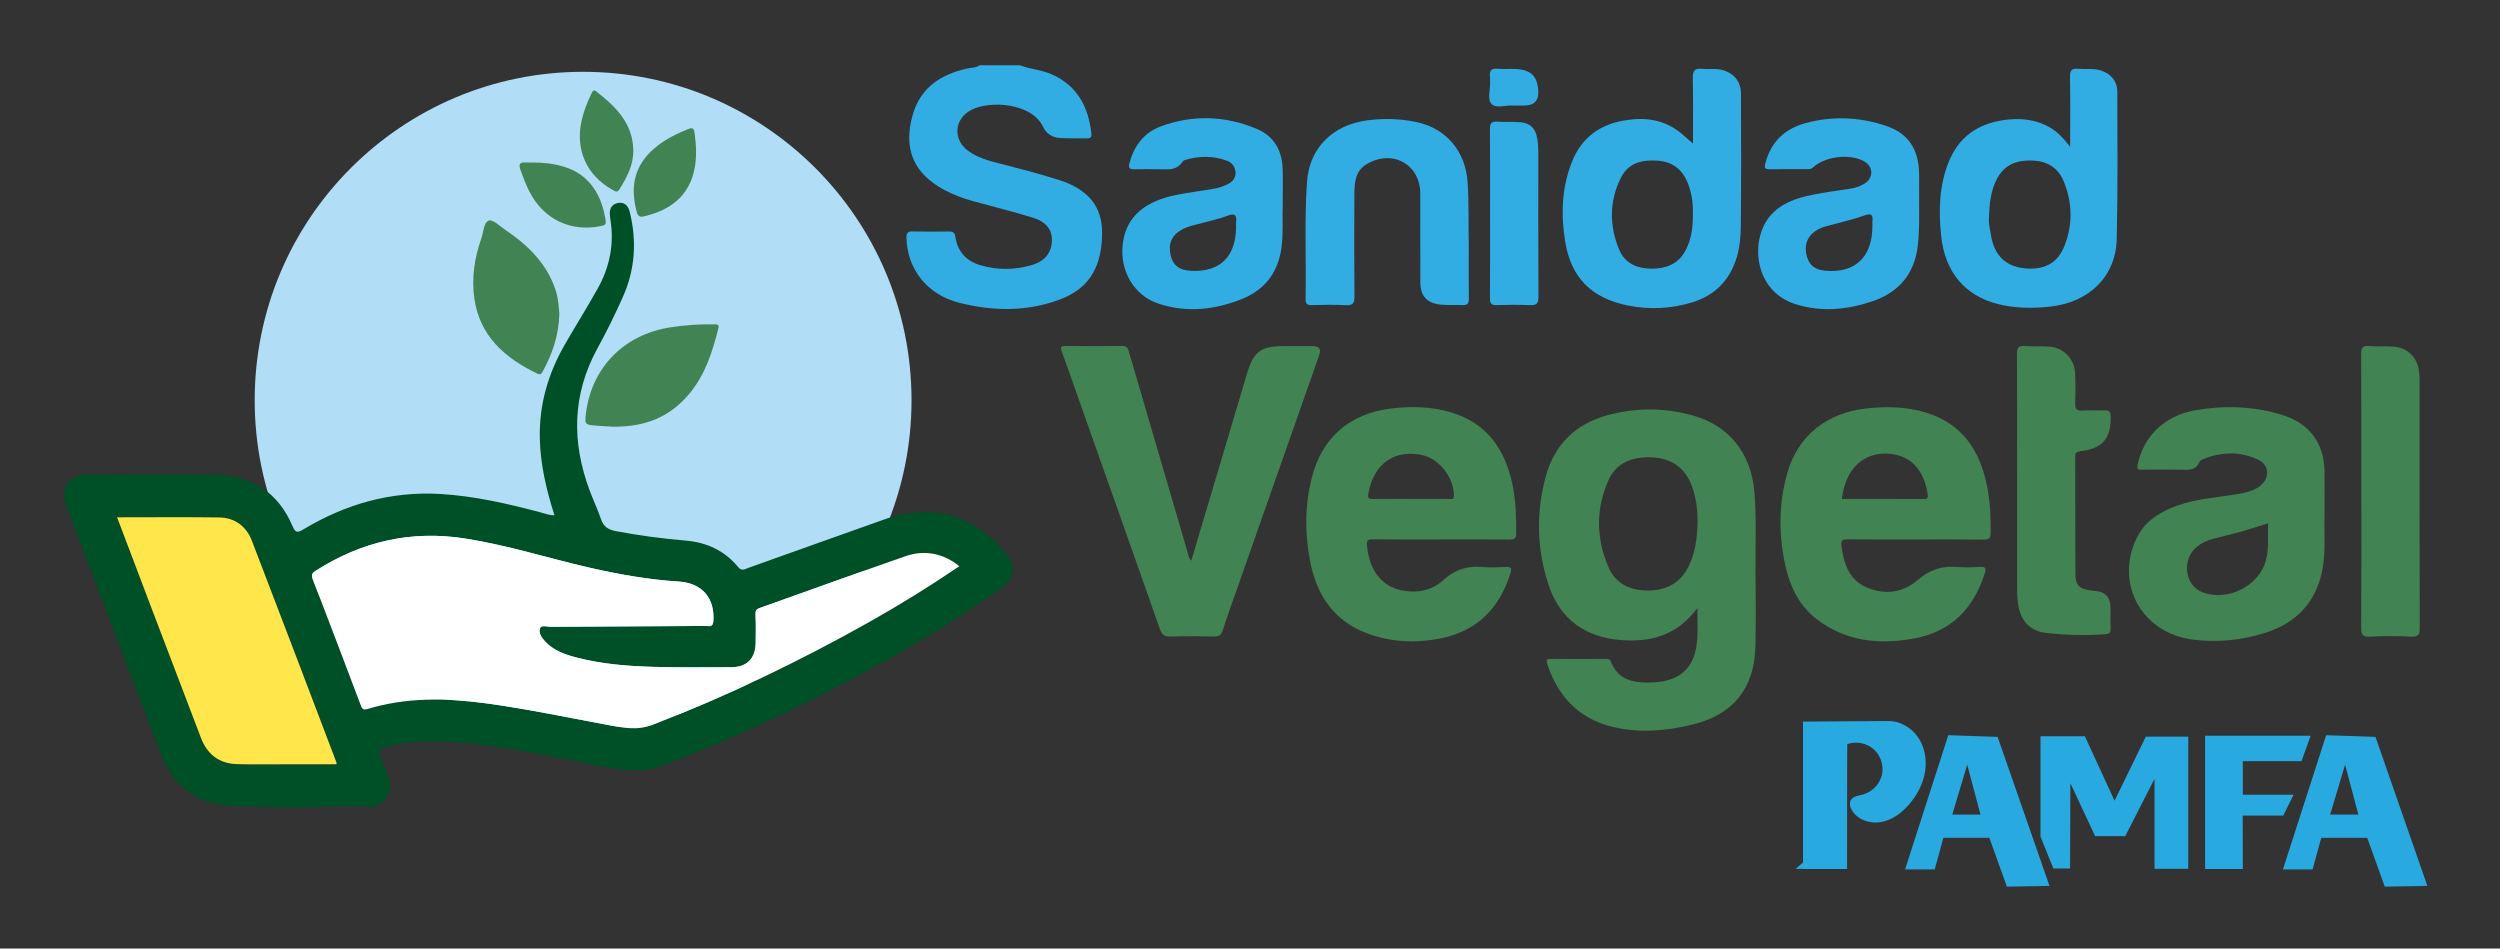 <?xml version="1.0" encoding="UTF-8"?>
<svg id="Capa_1" data-name="Capa 1" xmlns="http://www.w3.org/2000/svg" viewBox="0 0 994.32 377.25">
  <rect x="0" y="0" width="994.32" height="377.25" fill="#333333" stroke="none"/>
  <defs>
    <style>
      .cls-1 {
        fill: #428353;
      }

      .cls-2 {
        fill: #31ade4;
      }

      .cls-3 {
        fill: #fff;
      }

      .cls-4 {
        fill: #ffe64a;
      }

      .cls-5 {
        fill: #b1def6;
      }

      .cls-6 {
        fill: #005027;
      }

      .cls-7 {
        fill: #28aae1;
      }
    </style>
  </defs>
  <circle class="cls-5" cx="231.92" cy="159.18" r="130.62"/>
  <g>
    <g>
      <path class="cls-2" d="M405.74,25.99c3.97,1.54,8.27,1.75,12.25,3.44,11.2,4.76,15.05,14.16,16.08,23.68.15,1.36-.33,1.97-1.75,1.93-3.65-.08-7.31.07-10.95-.17-2.85-.19-5.25-1.78-6.43-4.3-4.59-9.76-21.17-10.6-28.43-6.95-7.18,3.6-7.7,12.09-1.1,16.64,4.62,3.19,10.06,4.2,15.32,5.58,6.84,1.8,13.68,3.58,20.42,5.73,11.6,3.7,17.38,10.52,17.19,21.52-.21,11.87-4.11,21.34-17,26.11-13.07,4.84-26.56,4.6-39.9,1.2-12.72-3.24-20.62-13.41-20.92-25.76-.05-2.02.53-2.62,2.49-2.58,4.83.1,9.67.07,14.5.01,1.59-.02,2.23.52,2.47,2.15.87,5.9,4.42,9.67,10.06,11.3,6.63,1.92,13.37,1.88,20.01,0,5.46-1.54,8.16-4.87,8.32-9.73.15-4.42-2.24-7.61-7.79-9.29-7.79-2.36-15.69-4.34-23.55-6.49-3.94-1.08-7.75-2.5-11.36-4.42-12.34-6.55-16.5-16.41-12.68-29.85,3.1-10.89,11.07-16.06,21.47-18.44,1.73-.4,3.61-.24,5.17-1.33h16.11Z"/>
      <path class="cls-6" d="M220.5,204.89c-3.17-10.02-5.57-20.03-5.8-30.52-.3-13.45,3.3-25.77,9.93-37.31,4.32-7.51,8.95-14.85,13.16-22.42,4.77-8.58,6.58-17.79,4.94-27.57-.09-.53-.1-1.07-.15-1.6-.26-2.51.8-4.32,3.26-4.75,2.54-.44,4.03,1.16,4.61,3.49,2.88,11.59,2.17,22.97-2.71,33.89-3.1,6.92-6.44,13.75-10.09,20.4-10.12,18.44-10.33,37.33-3.1,56.66,1.42,3.8,3.19,7.48,4.48,11.32,1.02,3.03,2.94,4.21,5.97,4.78,9.17,1.72,18.4,2.96,27.69,3.74,8.39.71,15.52,3.99,20.89,10.54,1.43,1.75,2.65.82,3.95.36,18.03-6.4,36.02-12.92,54.07-19.27,19.42-6.83,36.58-1.76,49.22,14.37,3.48,4.44,2.54,9.3-2.57,12.89-15.44,10.85-31.43,20.83-47.94,29.98-28.11,15.58-57.05,29.34-87.15,40.71-7.59,2.87-14.86,1.85-22.4.45-19.26-3.57-38.37-8.1-57.95-9.7-9.76-.8-19.49-.78-29.11,1.58-2.85.7-3.63,1.71-2.26,4.48,1.31,2.67,2.26,5.53,3.19,8.37,1.84,5.6-1.77,10.98-7.62,11-18.47.08-36.97.58-55.41-.22-13.21-.57-22.71-8.09-27.5-20.47-12.82-33.16-25.39-66.43-38-99.67-2.33-6.14,1.55-11.59,8.16-11.62,17.18-.06,34.37-.22,51.55.04,14.46.23,24.87,7.11,30.57,20.49,1.14,2.67,1.99,2.61,4.19,1.29,16.75-10.08,34.81-15.28,54.48-14.14,13.65.79,26.89,3.87,40.05,7.35,1.72.46,3.4,1.18,5.38,1.1ZM381.53,225.21c-6.02-4.98-13.65-6.67-21.26-4.03-19.41,6.74-38.72,13.76-58.08,20.63-1.31.46-1.76,1.06-1.69,2.53.17,3.75.1,7.5.06,11.26-.06,6.31-3.46,9.77-9.73,9.78-10.2.02-20.41.14-30.6-.13-10.3-.27-20.57-1.09-30.61-3.64-4.81-1.23-9.49-2.84-12.96-6.63-1.31-1.43-2.59-3.39-1.81-5.18.57-1.29,2.73-.49,4.16-.5,20.51-.14,41.02-.21,61.53-.34,1.32,0,2.99.7,3.18-1.88.68-9.21-4.5-15.19-13.75-15.77-12.01-.76-23.82-2.85-35.54-5.54-16.48-3.79-32.63-8.95-49.4-11.58-21.55-3.38-41.31,1.18-59.55,12.89-1.23.79-1.76,1.52-1.16,3.08,6.47,16.86,12.89,33.75,19.28,50.64.54,1.43,1.21,1.62,2.61,1.19,15.54-4.73,31.36-4.38,47.2-2.24,16.04,2.17,31.88,5.55,47.79,8.48,6.11,1.13,11.93,2.56,18.49.02,29.63-11.46,58.15-25.16,85.81-40.71,12.32-6.92,24.32-14.35,36.04-22.32ZM46.57,205.75c4.53,11.96,8.97,23.72,13.44,35.47,6.63,17.43,13.26,34.86,19.92,52.27,2.51,6.55,7.25,10.25,14.36,10.43,6.12.16,12.24.06,18.36.07,7.05,0,14.11,0,21.08,0,.11-.36.19-.47.16-.54-11.22-29.47-22.37-58.96-33.71-88.37-2.22-5.75-6.77-9.19-13.08-9.27-13.41-.17-26.82-.05-40.53-.05Z"/>
      <path class="cls-1" d="M675.1,241.84c-8.04,10.84-18.59,13.76-30.76,12.7-14.19-1.24-23.94-8.42-28.42-21.88-4.74-14.26-5.06-28.89-1.07-43.36,3.49-12.66,11.99-20.81,24.72-24.21,11.32-3.03,22.75-2.98,34.02.24,14.09,4.02,22.71,14.92,24.11,29.67,1.01,10.7.41,21.42.52,32.13.11,9.97.17,19.94-.04,29.9-.37,16.62-8.76,27.17-24.88,31.11-10.5,2.57-21.18,3.54-31.87.97-13.83-3.32-22.08-12.57-26.14-25.34-.41-1.3.02-1.69,1.33-1.69,7.41.04,14.81.02,22.22,0,.8,0,1.46.09,1.8.97,3,7.91,9.86,8.65,16.75,8.37,11.59-.48,17.22-6.49,17.69-18.14.14-3.53.02-7.07.02-11.45ZM675.18,207.44c0-4.76-.58-9.42-2.19-13.9-2.75-7.65-8.42-11.42-16.38-11.65-7.22-.21-13.63,1.95-16.8,8.96-5.21,11.51-5.02,23.31-.02,34.86,2.82,6.52,8.58,9.09,15.37,9.15,6.73.06,12.37-2.32,15.86-8.5,3.32-5.89,3.98-12.35,4.17-18.91Z"/>
      <path class="cls-1" d="M473.81,223.01c7.46-25.04,14.84-49.75,22.17-74.47,2.53-8.54,5.39-10.81,14.2-10.88,3.97-.03,7.95,0,11.92,0q3.84,0,2.62,3.47c-11.04,31.39-22.07,62.78-33.1,94.17-1.81,5.15-3.67,10.28-5.34,15.47-.59,1.84-1.5,2.43-3.42,2.39-5.8-.13-11.6-.16-17.4,0-2.3.07-3.32-.64-4.1-2.86-10.3-29.38-20.72-58.72-31.11-88.07-2.64-7.46-5.21-14.95-7.94-22.39-.64-1.74-.4-2.24,1.49-2.23,7.52.07,15.04.11,22.55-.02,2.16-.04,2.34,1.26,2.77,2.74,7.64,26.19,15.31,52.37,23,78.55.38,1.3.44,2.75,1.68,4.11Z"/>
      <path class="cls-1" d="M761.93,214.55c-9.02,0-18.04.06-27.06-.04-2.09-.02-2.78.44-2.47,2.66.97,6.96,2.94,13.42,9.99,16.45,7.17,3.09,14.4,2.2,20.24-2.87,4.78-4.14,9.8-5.76,15.89-5.25,2.99.25,6.01.14,9.01,0,2.05-.09,2.56.29,1.87,2.48-4.46,14.2-13.48,23.36-28.43,26.02-13.83,2.46-26.98,1.09-38.49-7.8-6.84-5.28-10.46-12.68-12.32-20.9-2.78-12.32-2.77-24.69.61-36.9,4.1-14.85,15.59-24.16,31.38-25.93,7.98-.9,15.88-.75,23.6,1.55,14.78,4.4,21.85,15.32,24.63,29.67,1.16,6.01,1.42,12.11,1.35,18.24-.03,2.09-.61,2.71-2.74,2.68-9.02-.12-18.04-.05-27.06-.05ZM732.56,198.44c10.99,0,21.89-.02,32.79.02,1.46,0,1.5-.71,1.34-1.8-1.12-7.32-4.55-14.49-13.73-15.99-8.48-1.38-15.56,2.65-18.66,10.67-.85,2.2-1.43,4.45-1.74,7.1Z"/>
      <path class="cls-1" d="M573.05,214.55c-9.02,0-18.04.07-27.05-.05-2.07-.03-2.5.58-2.31,2.54.88,9.59,5.64,16.04,13.61,17.72,6.22,1.31,12.19.14,16.87-4.12,4.49-4.08,9.38-5.64,15.27-5.15,3.09.26,6.23.18,9.33,0,2.44-.14,2.59.65,1.92,2.74-4.5,14.03-13.5,22.98-28.29,25.79-9.95,1.89-19.7,1.33-29.11-2.3-12.65-4.88-19.38-14.8-22.04-27.62-2.35-11.35-2.35-22.79.49-34.1,4-15.89,15.03-25.49,31.4-27.5,8.07-.99,16.09-.85,23.92,1.49,14.47,4.31,21.65,14.88,24.55,28.99,1.3,6.33,1.45,12.74,1.41,19.19-.01,2.1-.74,2.43-2.6,2.41-9.12-.08-18.25-.04-27.38-.04ZM561.4,198.44c5.04,0,10.07.02,15.11-.03.67,0,1.68.52,1.73-1.06.21-7.08-5.62-14.83-12.59-16.35-9.9-2.16-19.16,2.24-21.44,15.49-.28,1.64.22,1.99,1.76,1.97,5.14-.07,10.29-.03,15.43-.03Z"/>
      <path class="cls-1" d="M924.55,204.93c-.33,6.77.66,14.82-1.1,22.78-2.74,12.38-10.51,20.15-22.28,23.91-9.47,3.03-19.23,4.06-29.21,2.74-20.06-2.66-30.84-22.06-22.25-40.15,3.34-7.02,9.35-10.62,16.29-13.12,7.74-2.79,15.94-3.2,23.94-4.59,3.07-.53,6.11-1.15,8.72-3.03,4.08-2.94,4.16-8.3-.33-10.52-7.17-3.54-14.69-3.29-22.1-.35-.58.23-1.29.66-1.5,1.17-1.4,3.45-4.27,3.1-7.17,3.05-5.26-.09-10.52-.06-15.78,0-1.55.02-1.93-.26-1.58-1.98,2.3-11.28,10.69-19.49,22.73-21.63,11.56-2.06,23.04-1.7,34.37,1.69,11.1,3.33,17.06,11.1,17.22,22.71.07,5.36.01,10.72.01,17.31ZM902.07,208.14c-3.96,1.23-7.51,2.41-11.1,3.42-3.61,1.01-7.27,1.82-10.9,2.77-2.31.6-4.43,1.63-6.29,3.13-6.08,4.9-4.97,15.11,1.93,17.97,9.8,4.06,22.53-2.08,25.42-12.24,1.38-4.85.77-9.78.93-15.05Z"/>
      <path class="cls-2" d="M673.34,57.08c0-8.62.11-17.28-.06-25.92-.06-2.9.68-4.16,3.74-3.79,2.44.3,4.92-.2,7.38.32,4.85,1.03,8.01,4.49,8.03,9.45.08,17.69.14,35.38-.07,53.06-.05,4.12-.41,8.31-1.67,12.36-2.79,9.01-8.68,14.93-17.6,17.68-8.44,2.6-17.11,2.99-25.76,1.24-14.35-2.9-22.53-11.12-24.83-25.46-1.75-10.91-1.37-21.8,2.95-32.22,3.88-9.33,11.05-14.34,20.92-15.95,8.24-1.35,15.8-.23,22.37,5.25,1.47,1.23,2.9,2.51,4.59,3.99ZM673.3,85.07c.12-4.12-.42-8.34-2.06-12.36-2.12-5.19-5.89-8.31-11.59-8.77-6.26-.51-11.96.65-15.02,6.83-4.61,9.33-4.59,19-.65,28.51,2.32,5.6,7.41,7.61,13.08,7.59,5.47-.02,10.33-1.8,13.19-7.02,2.5-4.55,3.11-9.49,3.05-14.77Z"/>
      <path class="cls-2" d="M823.36,58.42c0-9.89.1-18.89-.06-27.89-.05-2.6.76-3.4,3.27-3.17,2.77.26,5.57-.21,8.33.47,4.33,1.08,7.21,4.26,7.22,8.68.02,19.52.23,39.04-.24,58.55-.36,14.99-11.01,25.2-26.51,26.89-7.01.77-13.96.68-20.76-1.03-13.1-3.3-21.13-12.76-22.58-27.27-.98-9.82-.82-19.69,2.98-29.14,3.97-9.89,11.33-15.16,21.77-16.72,5.8-.87,11.3-.52,16.65,1.91,3.91,1.77,6.85,4.67,9.93,8.72ZM791.07,86.78c-.28,1.59.38,4.22.81,6.84,1.3,8.04,6.01,12.66,14.18,13.17,6.52.41,12.16-1.62,15.06-9.05,3.32-8.48,3.16-17.2-.33-25.64-2.2-5.32-6.45-8-12.29-8.25-6.16-.27-11.2,1.47-14.23,7.23-2.41,4.56-3.04,9.52-3.2,15.7Z"/>
      <path class="cls-2" d="M763.29,80.36c.01,5.78.13,11.57-.53,17.33-1.29,11.18-7.49,18.55-17.95,22.1-10.01,3.4-20.29,4.45-30.63,1.2-16.77-5.27-18.07-25.37-10.43-34.77,4.27-5.25,10.43-7.38,16.82-8.68,5.24-1.07,10.56-1.76,15.85-2.58,1.84-.28,3.54-.97,5.09-1.89,3.81-2.27,3.62-6.95-.27-9.01-5.77-3.06-15.43-1.85-20.22,2.58-.65.6-1.32.64-2.06.64-5.05,0-10.1-.04-15.14.03-1.74.02-2.18-.39-1.72-2.22,2.18-8.65,7.76-13.91,16.18-16.17,10.75-2.88,21.53-2.37,32,1.19,8.77,2.98,12.87,9.4,13,18.98.05,3.75,0,7.51,0,11.26ZM744.71,90.04c0-.64-.06-1.29.01-1.93.29-2.58-.37-3.48-3.17-2.43-3.5,1.3-7.17,2.13-10.77,3.14-3.08.86-6.3,1.27-8.99,3.25-3.22,2.36-4.32,5.77-3.13,9.96,1,3.54,3.24,5.27,7.29,5.64,11.82,1.09,18.71-5.39,18.76-17.64Z"/>
      <path class="cls-2" d="M510.15,82.83c-.19,3.87.31,9.65-.44,15.43-1.29,9.94-6.49,16.91-15.69,20.63-10.71,4.32-21.76,5.56-32.97,1.98-10.23-3.28-15.79-13.35-14.48-23.98,1.4-11.42,9.72-17.05,21.32-19.37,5.14-1.03,10.36-1.63,15.52-2.57,1.66-.3,3.3-.94,4.83-1.66,1.97-.92,3.3-2.5,3.16-4.8-.14-2.22-1.45-3.87-3.5-4.61-5.41-1.94-10.91-1.92-16.4-.3-.4.12-.9.32-1.1.63-2.55,4.03-6.58,3.04-10.3,3.08-3.01.03-6.01-.07-9.02.03-2.01.06-2.33-.67-1.84-2.51,1.84-6.86,5.81-12.09,12.46-14.55,12.8-4.73,25.71-4.24,38.24,1.04,6.59,2.78,9.89,8.36,10.18,15.49.19,4.71.04,9.43.04,16.05ZM491.62,90.59c0-.75-.08-1.51.01-2.25.33-2.79-.45-3.66-3.35-2.54-2.98,1.15-6.16,1.78-9.25,2.66-3.08.87-6.3,1.36-9.14,2.96-3.98,2.25-5.38,5.71-4.24,10.33.95,3.88,3.45,5.73,8.03,5.97,11.42.58,17.79-5.51,17.93-17.12Z"/>
      <path class="cls-1" d="M802.24,188.8c0-15.98.05-31.95-.05-47.92-.02-2.45.52-3.47,3.16-3.26,3.31.26,6.66-.02,9.97.26,5.47.47,9.72,4.92,9.99,10.41.19,3.96.21,7.94.05,11.9-.1,2.32.44,3.31,2.98,3.11,2.88-.23,5.8.03,8.69-.08,1.76-.07,2.39.43,2.44,2.32.25,8.73-3.2,12.91-11.93,13.89-1.66.19-2.16.66-2.16,2.31.05,15.55-.02,31.09.07,46.64.02,4.38,1.53,5.8,5.96,6.43.53.08,1.06.15,1.6.18q6.42.34,6.42,6.94c0,2.68-.1,5.37.03,8.04.08,1.71-.61,2.17-2.2,2.28-7.85.54-15.69.37-23.48-.53-6.39-.74-10.02-4.71-11.09-11.13-.53-3.2-.43-6.41-.44-9.62-.02-14.05,0-28.09,0-42.14Z"/>
      <path class="cls-2" d="M584.16,97.23c0,8.05-.06,14.81.04,21.56.03,1.98-.62,2.66-2.59,2.56-2.89-.16-5.82.1-8.69-.21-5.5-.59-7.99-3.43-8.01-8.95-.05-11.69-.01-23.37-.02-35.06-.01-11.72-10.84-17.85-21.14-11.96-4.63,2.65-5.05,7.18-5.07,11.75-.08,13.62-.1,27.23.03,40.85.03,2.75-.56,3.8-3.52,3.62-4.49-.27-9.02-.14-13.52-.04-1.84.04-2.43-.62-2.39-2.42.28-15.53-.53-31.08.55-46.6.94-13.46,10.18-22.73,24.24-24.5,6.45-.81,12.81-.64,19.18.69,11.96,2.48,19.63,11.66,20.46,23.99.58,8.68.28,17.35.45,24.73Z"/>
      <path class="cls-1" d="M939.15,195.23c0-18.12.04-36.25-.05-54.37-.01-2.43.48-3.47,3.14-3.24,3.31.28,6.66-.02,9.97.27,5.28.45,9.08,4.18,9.86,9.42.19,1.27.26,2.56.26,3.84.01,32.82-.02,65.64.07,98.45,0,2.68-.42,3.77-3.45,3.61-5.46-.29-10.96-.3-16.42,0-3.07.17-3.44-.99-3.42-3.61.1-18.12.05-36.25.05-54.37Z"/>
      <path class="cls-1" d="M243.77,169.72c-2.88-.2-5.77-.3-8.65-.63-2.31-.27-2.42-1.17-2.25-3.09,1.69-19.04,14.74-32.89,33.82-35.82,5.63-.86,11.29-1.27,16.98-1.17,1.11.02,2.54-.41,2.01,1.71-2.36,9.39-5.27,18.53-11.7,26.11-7.59,8.95-17.11,13.01-30.21,12.88Z"/>
      <path class="cls-1" d="M222.47,124.82c-.24,8.78-2.84,15.97-6.56,22.83-.52.95-.89,1.58-2.18.96-12.9-6.2-22.93-14.89-25.07-29.91-1.16-8.17.06-16.25,2.83-24.04.87-2.46.85-6.24,2.97-6.94,1.58-.52,4.31,2.21,6.43,3.64,9.06,6.13,16.67,13.45,20.16,24.24,1.07,3.32,1.18,6.73,1.42,9.24Z"/>
      <path class="cls-2" d="M592.64,84.89c0-11.14.06-22.28-.05-33.42-.02-2.34.52-3.28,3.01-3.08,2.99.24,6.01-.02,9,.22,4.08.33,6.09,2.43,6.79,6.42.34,1.91.45,3.81.45,5.74-.01,19.07-.06,38.13.05,57.2.02,2.67-.7,3.54-3.4,3.4-4.39-.22-8.8-.16-13.19-.01-2.14.07-2.72-.65-2.7-2.73.09-11.25.04-22.49.04-33.74Z"/>
      <path class="cls-1" d="M251.89,59.79c.06,5.87-2.57,10.74-5.51,15.52-.87,1.41-1.66.81-2.63.27-10.4-5.71-15.06-16.01-12.41-27.66.85-3.76,2.23-7.34,3.95-10.81.44-.89.78-1.6,1.82-.79,7.75,6.06,14.61,12.68,14.78,23.47Z"/>
      <path class="cls-1" d="M211.97,64.64c4.19-.04,8.31.45,12.34,1.67,10.61,3.19,15.24,12.02,16.58,21.51.2,1.41-.32,1.76-1.63,2.04-12.25,2.61-23.2-2.63-28.83-13.94-1.33-2.67-2.41-5.45-3.4-8.28-.81-2.29-.42-3.19,2.05-3.01.96.07,1.93.01,2.89.01Z"/>
      <path class="cls-1" d="M252.04,76.57c-.16-9.39,4.81-15.72,12.23-20.55,2.96-1.93,6.19-3.38,9.48-4.7,1.71-.69,2.26-.22,2.5,1.52.68,4.91.95,9.8-.09,14.68-2.02,9.45-8.17,14.99-17.14,17.74-5.28,1.62-5.34,1.56-6.44-3.9-.32-1.56-.36-3.18-.52-4.78Z"/>
      <path class="cls-2" d="M601.53,41.97c-2.47-.21-6.33,1.25-8.2-.53-2.04-1.95-.43-5.87-.68-8.93-.05-.64.07-1.3-.02-1.92-.37-2.48.53-3.49,3.15-3.24,2.44.23,4.93-.05,7.39.1,5.77.35,8.3,2.94,8.65,8.65q.36,5.87-5.6,5.87c-1.39,0-2.79,0-4.68,0Z"/>
      <path class="cls-3" d="M381.53,225.21c-11.71,7.98-23.72,15.4-36.04,22.32-27.66,15.55-56.18,29.24-85.81,40.71-6.56,2.54-12.38,1.11-18.49-.02-15.91-2.93-31.75-6.31-47.79-8.48-15.84-2.14-31.66-2.48-47.2,2.24-1.4.43-2.07.24-2.61-1.19-6.39-16.9-12.8-33.78-19.28-50.64-.6-1.56-.06-2.29,1.16-3.08,18.25-11.72,38-16.27,59.55-12.89,16.76,2.63,32.92,7.8,49.4,11.58,11.72,2.69,23.53,4.78,35.54,5.54,9.25.58,14.42,6.56,13.75,15.77-.19,2.58-1.86,1.88-3.18,1.88-20.51.13-41.02.2-61.53.34-1.43,0-3.59-.79-4.16.5-.79,1.79.49,3.75,1.81,5.18,3.48,3.8,8.16,5.41,12.96,6.63,10.04,2.56,20.31,3.37,30.61,3.64,10.2.27,20.4.15,30.6.13,6.27-.01,9.67-3.47,9.73-9.78.04-3.75.11-7.51-.06-11.26-.07-1.48.39-2.07,1.69-2.53,19.36-6.87,38.68-13.88,58.08-20.63,7.6-2.64,15.24-.96,21.26,4.03Z"/>
      <path class="cls-4" d="M46.57,205.75c13.7,0,27.12-.12,40.53.05,6.31.08,10.86,3.52,13.08,9.27,11.34,29.42,22.5,58.91,33.71,88.37.03.07-.05.18-.16.54-6.97,0-14.02,0-21.08,0-6.12,0-12.25.09-18.36-.07-7.11-.18-11.85-3.88-14.36-10.43-6.67-17.41-13.3-34.84-19.92-52.27-4.47-11.75-8.91-23.51-13.44-35.47Z"/>
    </g>
    <g>
      <path class="cls-7" d="M765.74,306.26c-.65,5.06-3.09,9.81-6.43,13.67-2.92,3.38-6.7,6.22-11.1,7.02-4.39.8-9.39-.85-11.65-4.7-.72-1.22-1.13-2.81-.42-4.04.91-1.56,3.03-1.75,4.78-2.21,3.64-.96,6.65-4.02,7.54-7.68.89-3.66-.38-7.76-3.18-10.28-2.8-2.51-7.01-3.35-10.56-2.08-.08.02-.08,49.66-.08,49.66h-17.53v-.05h-2.97l2.97-2.53v-56.04l33.72-.23c4.65-.11,9.16,2.44,11.86,6.22,2.7,3.78,3.66,8.66,3.06,13.27Z"/>
      <path class="cls-7" d="M794.5,293.08l-19.61-.67-17.19,53.38h11.78l3.46-12.57h18.28l6.98,19.43,16.94-.3-20.64-59.27ZM776.47,323.99l5.95-19.86,5.28,19.86h-11.23Z"/>
      <path class="cls-7" d="M944.79,293.08l-19.61-.67-17.19,53.38h11.78l3.46-12.57h18.28l6.98,19.43,16.94-.3-20.64-59.27ZM926.76,323.99l5.95-19.86,5.28,19.86h-11.23Z"/>
      <polygon class="cls-7" points="823.32 345.4 816.67 345.4 811.57 332.76 811.57 292.83 829.22 292.83 841.01 318.47 853.45 293 870.33 293 870.33 345.54 856.92 345.54 856.92 309.74 845.27 332.56 833.29 332.56 823.45 311.49 823.32 345.4"/>
      <polygon class="cls-7" points="892.03 345.62 877.04 345.62 877.04 292.63 919 292.63 915.37 302.72 892.03 302.72 892.03 316.08 912.22 316.08 908.12 324.38 891.98 324.38 892.03 345.62"/>
    </g>
  </g>
</svg>